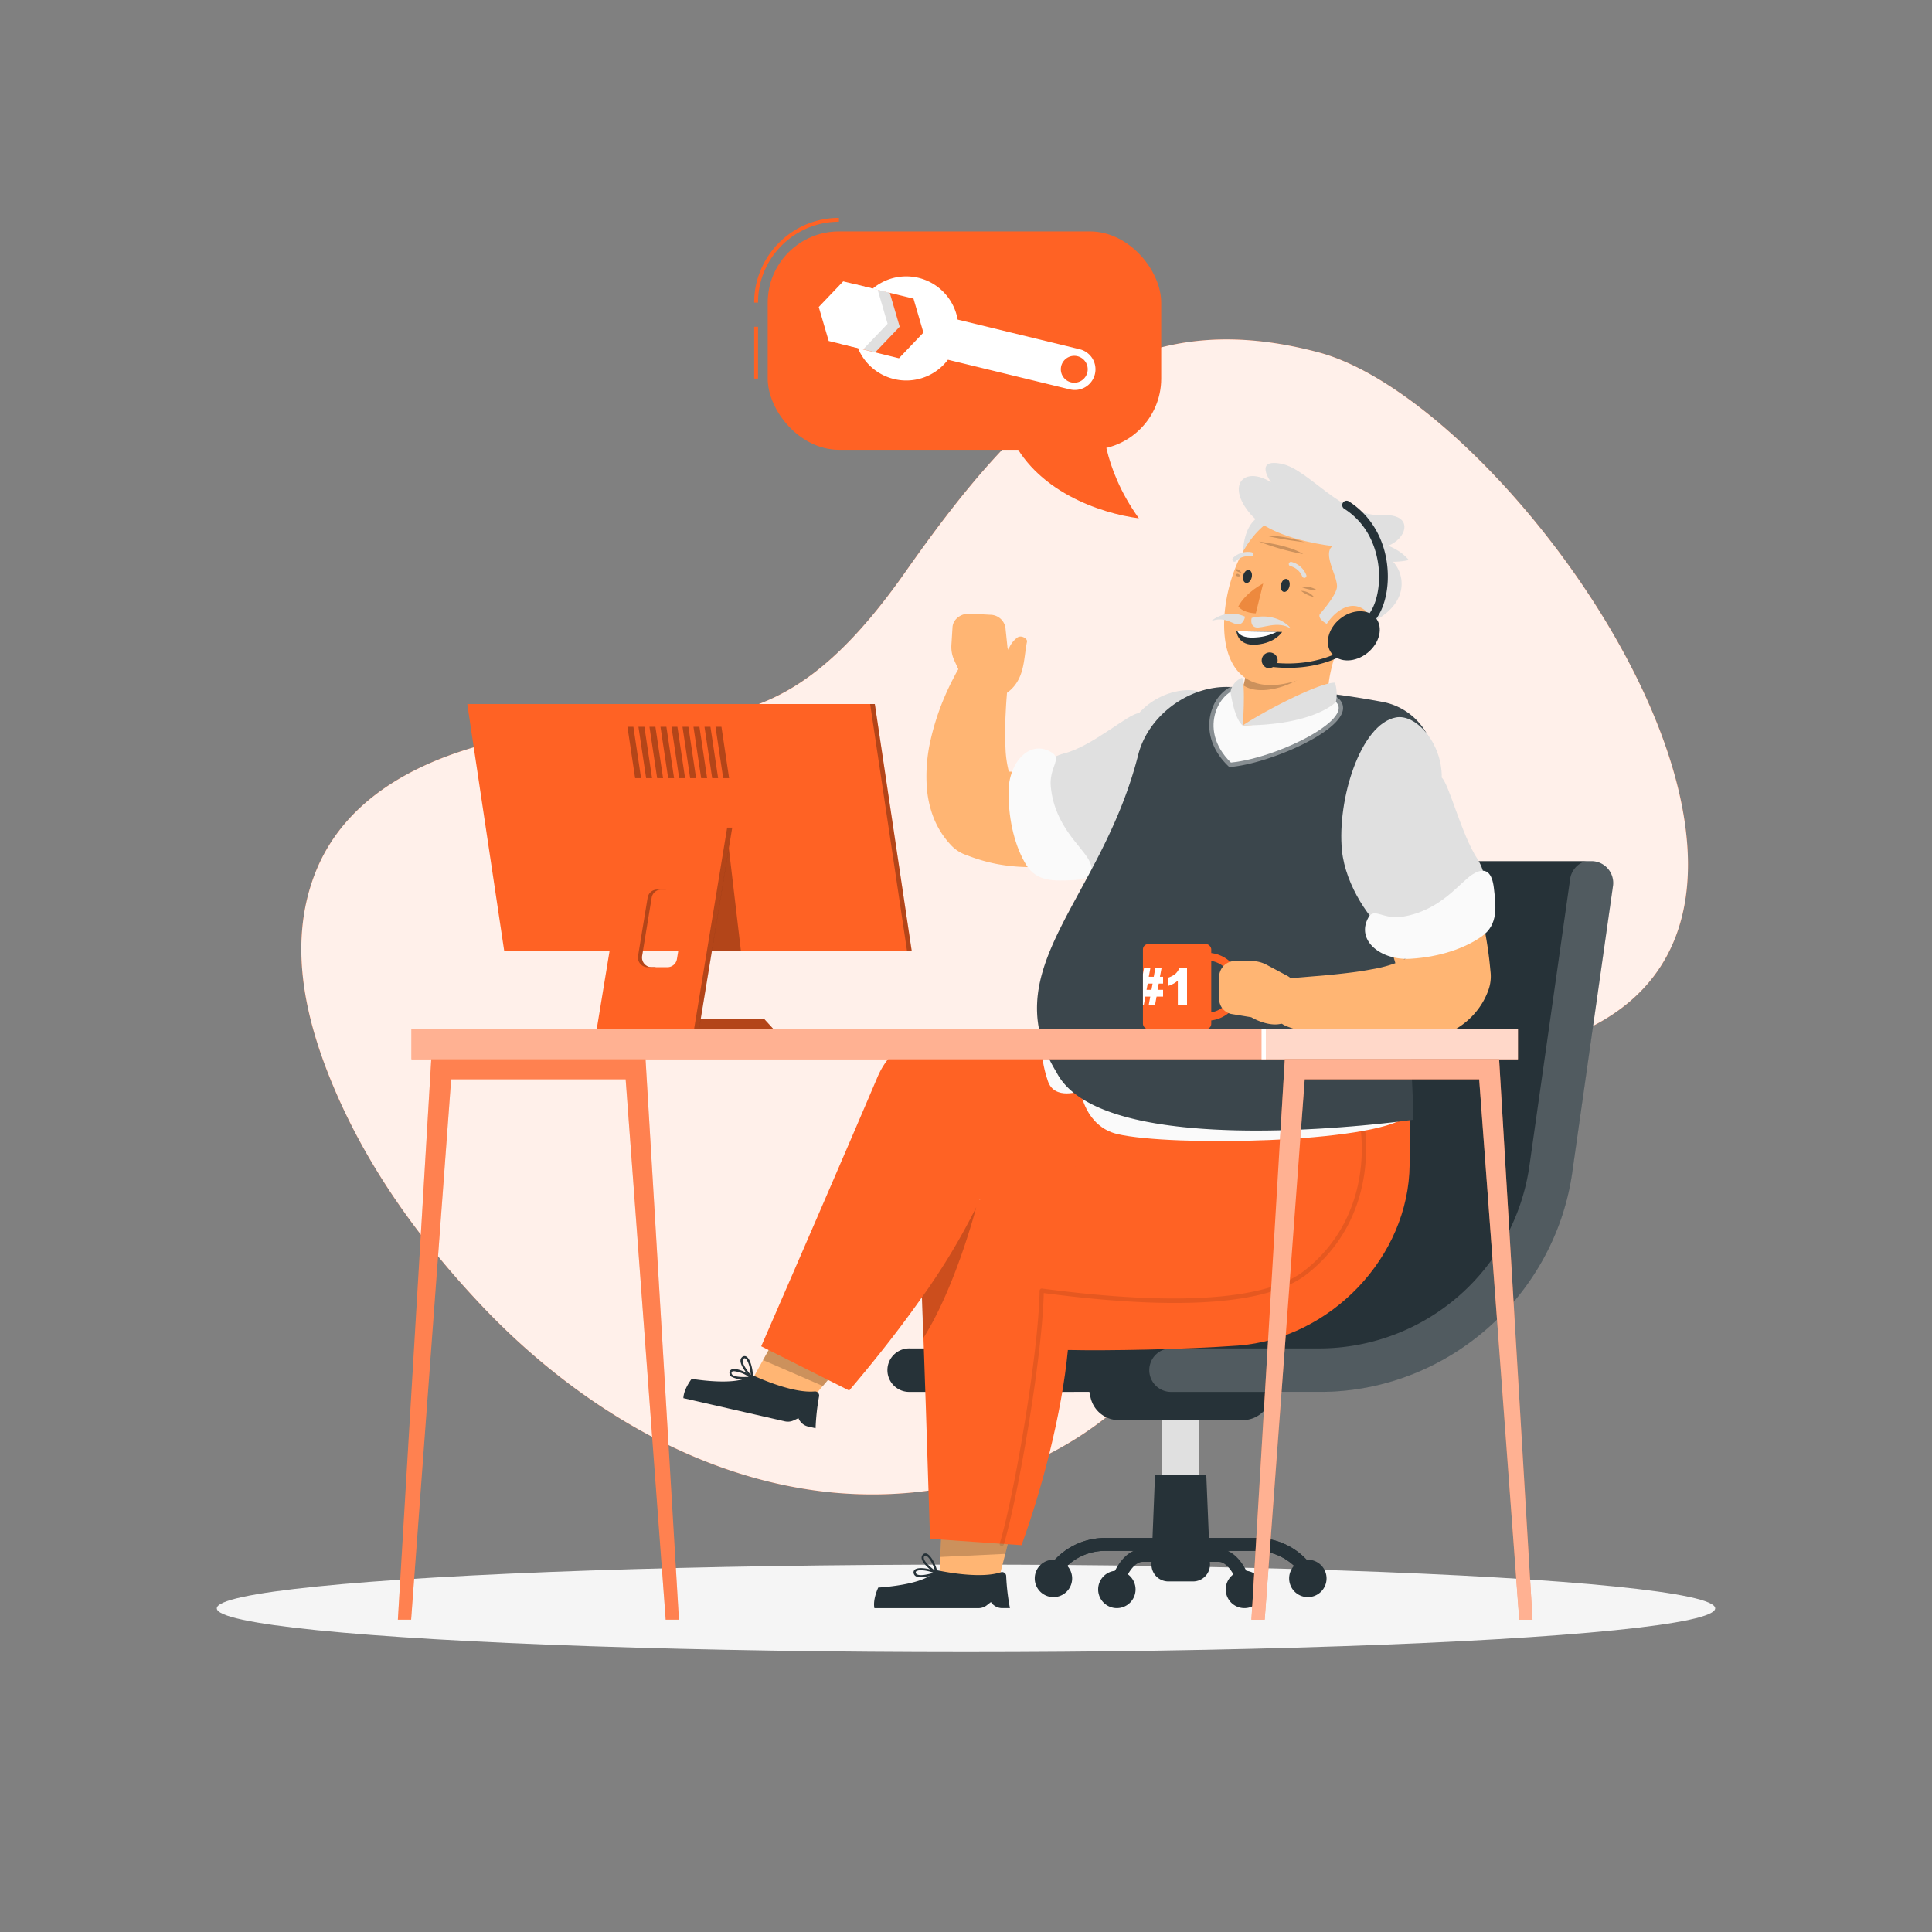 <svg xmlns="http://www.w3.org/2000/svg" viewBox="0 0 500 500"><rect x="0" y="0" width="500" height="500" fill="#808080" stroke="none"/><g id="freepik--background-simple--inject-51"><path d="M341.27,91.2c-48.9-13-76.2,13-106.89,56.73-35.59,50.7-55.46,33.25-102.64,43.19-18.75,3.95-41.7,13-50.23,35-7.52,19.37-1.66,39.94,5.08,55.77,9.07,21.28,22.55,39.5,37.62,55.54,31.46,33.48,79.06,59.34,129.89,45.53a89.58,89.58,0,0,0,45.49-29.12c10-12.07,16-25.62,21.46-40.08,4.15-11.07,8.74-22.47,16.67-31.28,9.27-10.28,18.87-11.6,29.87-10.69,11.18.92,21.59,1.81,33.3-1.74C489.18,243.32,393.56,105.16,341.27,91.2Z" style="fill:#FF6224"></path><path d="M341.27,91.2c-48.9-13-76.2,13-106.89,56.73-35.59,50.7-55.46,33.25-102.64,43.19-18.75,3.95-41.7,13-50.23,35-7.52,19.37-1.66,39.94,5.08,55.77,9.07,21.28,22.55,39.5,37.62,55.54,31.46,33.48,79.06,59.34,129.89,45.53a89.58,89.58,0,0,0,45.49-29.12c10-12.07,16-25.62,21.46-40.08,4.15-11.07,8.74-22.47,16.67-31.28,9.27-10.28,18.87-11.6,29.87-10.69,11.18.92,21.59,1.81,33.3-1.74C489.18,243.32,393.56,105.16,341.27,91.2Z" style="fill:#fff;opacity:0.9"></path></g><g id="freepik--Shadow--inject-51"><ellipse id="freepik--path--inject-51" cx="250" cy="416.24" rx="193.89" ry="11.32" style="fill:#f5f5f5"></ellipse></g><g id="freepik--speech-bubbles--inject-51"><path d="M196.18,78.32h-1a21.66,21.66,0,0,1,1.8-8.7,21.93,21.93,0,0,1,20.13-13.23v1A21,21,0,0,0,197.89,70,20.73,20.73,0,0,0,196.18,78.32Z" style="fill:#FF6224"></path><rect x="195.18" y="84.56" width="1" height="13.42" style="fill:#FF6224"></rect><rect x="198.68" y="59.89" width="101.84" height="56.52" rx="18.44" style="fill:#FF6224"></rect><path d="M261.3,112.2c6.31,14.89,23.48,20.65,33.44,21.94-9.77-13.59-9.34-25.54-9.34-25.54Z" style="fill:#FF6224"></path><polygon points="230.26 75.75 221.35 73.58 215.02 80.21 217.59 89.01 226.51 91.18 232.84 84.55 230.26 75.75" style="fill:#e0e0e0"></polygon><polygon points="227.14 74.99 218.22 72.82 211.89 79.45 214.47 88.25 223.38 90.42 229.71 83.79 227.14 74.99" style="fill:#fff"></polygon><path d="M279.43,90.39l-31.59-7.68a13.5,13.5,0,0,0-22-8l10.57,2.57,2.57,8.8-6.33,6.64L222.05,90.1a13.5,13.5,0,0,0,23.27,3h0l31.59,7.68a5.35,5.35,0,0,0,6.44-3.92h0A5.34,5.34,0,0,0,279.43,90.39Z" style="fill:#fff"></path><circle cx="278.02" cy="95.57" r="3.48" style="fill:#FF6224"></circle></g><g id="freepik--Character--inject-51"><rect x="300.8" y="365.85" width="9.5" height="24.01" style="fill:#e0e0e0"></rect><path d="M312.18,381.6H298.92L298,404.72a4.37,4.37,0,0,0,4.37,4.55h6.41a4.37,4.37,0,0,0,4.36-4.55Z" style="fill:#263238"></path><path d="M338.56,408.64a1.7,1.7,0,0,1-1.41-.76,14.43,14.43,0,0,0-12.1-6.52h-39a14.43,14.43,0,0,0-12.1,6.52,1.69,1.69,0,0,1-2.82-1.86,17.82,17.82,0,0,1,14.92-8h39A17.82,17.82,0,0,1,340,406a1.69,1.69,0,0,1-1.41,2.62Z" style="fill:#263238"></path><path d="M321.56,367.53h-32a7.51,7.51,0,0,1-7.36-6l-1-4.9h48.76l-1,4.9A7.51,7.51,0,0,1,321.56,367.53Z" style="fill:#263238"></path><path d="M235.53,354.6h38.36a60.49,60.49,0,0,0,59.7-52l10.52-74.08h67.78l-10.52,74.08a60.49,60.49,0,0,1-59.7,52H235.53Z" style="fill:#263238"></path><path d="M235.53,360.22a5.63,5.63,0,1,1,0-11.25H274a55,55,0,0,0,54-47.19l10.52-74.08a5.64,5.64,0,0,1,5.57-4.84h67.78a5.63,5.63,0,0,1,5.57,6.42l-10.52,74.08c-4.6,32.41-32.66,56.86-65.27,56.86H235.53ZM349,234.12l-9.84,69.24A66.32,66.32,0,0,1,310.5,349h31.17a55,55,0,0,0,54.13-47.18l9.61-67.67Z" style="fill:#263238"></path><path d="M303.3,360.22a5.63,5.63,0,1,1,0-11.25h38.37a55,55,0,0,0,54.13-47.18l10.52-74.08a5.63,5.63,0,1,1,11.14,1.58l-10.52,74.08c-4.6,32.41-32.66,56.86-65.27,56.86Z" style="fill:#fff;opacity:0.2"></path><path d="M277.47,408.49a4.84,4.84,0,1,0-4.84,4.84A4.84,4.84,0,0,0,277.47,408.49Z" style="fill:#263238"></path><path d="M343.31,408.49a4.84,4.84,0,1,0-4.84,4.84A4.84,4.84,0,0,0,343.31,408.49Z" style="fill:#263238"></path><path d="M338.56,408.64a1.7,1.7,0,0,1-1.41-.76,14.43,14.43,0,0,0-12.1-6.52h-39a14.43,14.43,0,0,0-12.1,6.52,1.69,1.69,0,0,1-2.82-1.86,17.82,17.82,0,0,1,14.92-8h39A17.82,17.82,0,0,1,340,406a1.69,1.69,0,0,1-1.41,2.62Z" style="fill:#263238"></path><path d="M322.06,411.49a1.71,1.71,0,0,1-1.61-1.17c-1.22-3.71-3.24-6.12-5.15-6.12H295.8c-1.91,0-3.93,2.41-5.15,6.12a1.69,1.69,0,0,1-3.21-1.05c1.74-5.29,4.86-8.44,8.36-8.44h19.5c3.5,0,6.62,3.15,8.36,8.44a1.69,1.69,0,0,1-1.08,2.13A1.58,1.58,0,0,1,322.06,411.49Z" style="fill:#263238"></path><path d="M293.88,411.34a4.84,4.84,0,1,0-4.84,4.84A4.84,4.84,0,0,0,293.88,411.34Z" style="fill:#263238"></path><path d="M326.9,411.34a4.84,4.84,0,1,0-4.84,4.84A4.84,4.84,0,0,0,326.9,411.34Z" style="fill:#263238"></path><polygon points="201.38 344.92 218.41 352.31 208.65 363.7 194.41 357.53 201.38 344.92" style="fill:#ffb573"></polygon><polygon points="201.39 344.92 218.42 352.32 212.95 358.7 197.48 351.99 201.39 344.92" style="opacity:0.2"></polygon><path d="M211.07,369.63l-1.92-.44a3.53,3.53,0,0,1-2.51-2.17h0l-1.23.57a3.51,3.51,0,0,1-2.28.25l-26.27-6c.07-2.36,2.15-5,2.15-5s11.69,2,15.07-.79A.87.87,0,0,1,195,356c2.12,1,10.48,4.61,15.84,4.1a1.07,1.07,0,0,1,1.13,1.29A57.27,57.27,0,0,0,211.07,369.63Z" style="fill:#263238"></path><path d="M194.54,356.81a.27.27,0,0,1-.2-.09c-.11-.12-2.78-3-2.7-4.63a1.19,1.19,0,0,1,.4-.86.92.92,0,0,1,1.07-.17c1.15.58,1.87,3.79,1.72,5.5a.3.3,0,0,1-.19.24Zm-1.84-5.29a.42.42,0,0,0-.29.14.57.57,0,0,0-.2.46c-.05,1,1.22,2.69,2.07,3.69-.06-1.65-.69-3.88-1.42-4.25A.42.42,0,0,0,192.7,351.52Z" style="fill:#263238"></path><path d="M192.47,356.93a5.78,5.78,0,0,1-3.22-.67,1.15,1.15,0,0,1-.46-.82.92.92,0,0,1,.49-1c1.14-.58,4.16.73,5.45,1.86a.28.28,0,0,1-.15.49A19.3,19.3,0,0,1,192.47,356.93ZM190,354.87a1.21,1.21,0,0,0-.5.09c-.1.06-.21.15-.18.43a.63.63,0,0,0,.25.43c.76.61,2.9.6,4.21.5A8.42,8.42,0,0,0,190,354.87Z" style="fill:#263238"></path><path d="M354.33,291.34,347,306.61c-10.76,22.54-37.27,33.87-58.44,25-12.36-5.18-25.85-16.13-35-21.14-7.85,17.21-22.55,36.19-33.8,49.4L197,348.42c8.5-19.51,21.73-50,30.13-69.76a20.27,20.27,0,0,1,17.69-12.29C282.66,265.35,354.33,291.34,354.33,291.34Z" style="fill:#FF6224"></path><path d="M330.83,133.28c-4.27-1.41-9.14,1.3-9.2,10.84s8.61,14.65,12.27,2.32C336.1,139,334,134.31,330.83,133.28Z" style="fill:#e0e0e0"></path><polygon points="243.72 394.87 262.26 394 258.53 408.52 243.03 409.26 243.72 394.87" style="fill:#ffb573"></polygon><polygon points="243.73 394.87 262.27 394 260.18 402.14 243.34 402.94 243.73 394.87" style="opacity:0.2"></polygon><path d="M261.37,416.18h-2a3.51,3.51,0,0,1-2.92-1.57h0l-1.07.84a3.56,3.56,0,0,1-2.17.74H226.29c-.46-2.31,1-5.33,1-5.33s11.84-.63,14.51-4.1a.88.88,0,0,1,.86-.35c2.29.48,11.25,2.18,16.36.49a1.06,1.06,0,0,1,1.38,1A57.64,57.64,0,0,0,261.37,416.18Z" style="fill:#263238"></path><path d="M242.35,407.35a.24.24,0,0,1-.16-.05c-.14-.09-3.37-2.27-3.66-3.92a1.17,1.17,0,0,1,.2-.92.92.92,0,0,1,1-.41c1.24.32,2.66,3.28,2.89,5a.29.29,0,0,1-.14.28A.23.23,0,0,1,242.35,407.35Zm-2.85-4.77a.42.42,0,0,0-.32.21.61.61,0,0,0-.09.5c.17,1,1.78,2.35,2.84,3.14-.42-1.6-1.54-3.63-2.33-3.83Z" style="fill:#263238"></path><path d="M238.34,408.2a2.83,2.83,0,0,1-1.22-.22,1.17,1.17,0,0,1-.63-.7.94.94,0,0,1,.26-1.06c1-.82,4.22-.21,5.73.6a.31.31,0,0,1,.15.27.27.27,0,0,1-.19.24A14.45,14.45,0,0,1,238.34,408.2Zm0-1.82a2.12,2.12,0,0,0-1.22.27c-.09.08-.17.19-.09.46a.62.62,0,0,0,.35.36c.88.43,2.95-.05,4.21-.44A9.74,9.74,0,0,0,238.33,406.38Z" style="fill:#263238"></path><path d="M364.93,285.29l-.12,16.13c-.19,23.79-20.36,45-44.44,46.82-14.06,1-33.06,1.36-44,1.14-1.59,16.66-6.8,36.29-12,50.51l-23.68-1.65c-.62-20.19-1.53-48.82-2.29-67.81-.3-7.4,4.29-14.68,11.35-18.16C285.2,294.79,364.93,285.29,364.93,285.29Z" style="fill:#FF6224"></path><path d="M259.27,400.1a.44.44,0,0,1-.16,0,.56.56,0,0,1-.37-.7c3.58-11.77,10-48.51,10.31-65.38a.62.62,0,0,1,.2-.42.58.58,0,0,1,.44-.13c34.59,4.6,58,3,67.75-4.52,17.09-13.28,16.84-34.78,12.51-46a.56.56,0,0,1,1.05-.41c4.45,11.52,4.7,33.62-12.87,47.28-10.06,7.81-32.92,9.44-68,4.83-.43,17.21-6.8,53.38-10.35,65.05A.55.55,0,0,1,259.27,400.1Z" style="opacity:0.1"></path><path d="M252.64,312.45a170.51,170.51,0,0,1-14.08,23.34c.12,3.33.25,6.86.38,10.53,8.38-13.23,13.71-33.89,13.71-33.89Z" style="opacity:0.2"></path><path d="M301.47,214l-.89.57-.72.44-1.4.81c-.93.53-1.86,1-2.78,1.46-1.85.94-3.75,1.75-5.68,2.52a68.05,68.05,0,0,1-12.11,3.54c-2.11.41-4.28.7-6.48.91a56.25,56.25,0,0,1-6.76.11,46.15,46.15,0,0,1-6.95-.81,44.37,44.37,0,0,1-6.92-2l-.92-.34a9.67,9.67,0,0,1-3.67-2.41,22.19,22.19,0,0,1-4.88-8,27.45,27.45,0,0,1-1.47-7.32,41.9,41.9,0,0,1,1-12,65.2,65.2,0,0,1,3.22-10.19c.66-1.61,1.38-3.18,2.14-4.72l1.19-2.3c.44-.77.84-1.46,1.35-2.33a6.49,6.49,0,0,1,12.07,3.41v1c0,.61-.1,1.42-.14,2.14l-.17,2.23c-.12,1.48-.19,3-.26,4.42s-.1,2.9-.11,4.3,0,2.79.09,4.11a27.69,27.69,0,0,0,1.07,6.88,5.32,5.32,0,0,0,.9,1.8c.28.29.41.15.26-.18l-4.59-2.75a26.88,26.88,0,0,0,6.84.35,31.09,31.09,0,0,0,3.73-.5c1.27-.22,2.57-.49,3.88-.85s2.62-.78,3.95-1.22,2.65-1,4-1.52,2.63-1.15,3.94-1.75c.64-.3,1.28-.62,1.89-.93l.9-.46.42-.21c.09-.05.3-.17.23-.11A12.94,12.94,0,1,1,301.47,214Z" style="fill:#ffb573"></path><path d="M250.61,178.82l7.46.35c7.47-2.43,2.68-11.49,2.68-11.49l-.55-5.28a4,4,0,0,0-3.92-3.3l-5.21-.29c-2.38-.13-4.44,1.46-4.56,3.52l-.29,4.62a8.24,8.24,0,0,0,.73,3.92Z" style="fill:#ffb573"></path><path d="M314,181.14c-3.15-4.22-13.36-3.23-19.26,3.44-2.44-.1-12,8.55-19.32,10.4s-12.6,10.7-10.56,15.69c3.77,9.21,6.33,13.62,13.14,14.36s15.77-3.67,23-9.08S319.56,188.63,314,181.14Z" style="fill:#e0e0e0"></path><path d="M272.28,194.8C266.59,191.14,261,197.28,261,205s1.81,14.3,4.58,18.83,7.66,4.15,12.22,3.94c3.94-.19,5.88-1.61,4-5.19s-8.81-8.76-9.84-18.82C271.39,198.67,274.91,196.49,272.28,194.8Z" style="fill:#fafafa"></path><path d="M270.82,266.35c-1.22,1.26-2.1,6.14.38,13.45,1.71,5.07,8.44,2.54,8.44,2.54s1.18,9.19,9.56,11.16c13.81,3.24,65.9,2.37,74.75-4.5C336.19,288.71,270.82,266.35,270.82,266.35Z" style="fill:#fafafa"></path><path d="M317.54,177.78a224.31,224.31,0,0,1,40.61,3.94,16.59,16.59,0,0,1,12.63,20.53c-10,38.09-4.36,79.92-5.15,87.55,0,0-79.93,11.51-92.18-12.25C257,250.67,285,233.11,294.57,195.35,297.1,185.37,307.25,177.72,317.54,177.78Z" style="fill:#263238"></path><path d="M317.54,177.78a224.31,224.31,0,0,1,40.61,3.94,16.59,16.59,0,0,1,12.63,20.53c-10,38.09-4.36,79.92-5.15,87.55,0,0-79.93,11.51-92.18-12.25C257,250.67,285,233.11,294.57,195.35,297.1,185.37,307.25,177.72,317.54,177.78Z" style="fill:#fff;opacity:0.1"></path><path d="M344.27,179.55l-.14-.06-.44-.15-.12.09c-6.71-.8-13.7-1.32-20.37-1.53-1.63-.06-3.24-.09-4.82-.11a10.2,10.2,0,0,0-4.54,5.29c-2,5.06-.58,10.7,3.93,15.08l.37.36.53-.05c9.8-.95,28.12-8.8,28.89-14.85C347.69,182.6,347.43,180.7,344.27,179.55Z" style="fill:#fafafa;opacity:0.4"></path><path d="M372.68,207.5l.73,1.4.65,1.28c.43.85.81,1.7,1.21,2.55.79,1.69,1.49,3.4,2.2,5.12,1.36,3.44,2.63,6.93,3.69,10.51.55,1.78,1,3.58,1.54,5.4s.87,3.66,1.25,5.53a100.63,100.63,0,0,1,1.72,11.42l.1,1a10.45,10.45,0,0,1-.52,4.37,18.77,18.77,0,0,1-3.44,6,19.63,19.63,0,0,1-4.45,3.86,26.2,26.2,0,0,1-8.15,3.34,46.88,46.88,0,0,1-13.19,1,80.52,80.52,0,0,1-11.66-1.54c-1.88-.37-3.73-.83-5.57-1.32s-3.6-1-5.54-1.72a6.52,6.52,0,0,1,1.62-12.64l.38,0,5-.42c1.71-.12,3.4-.29,5.07-.46s3.33-.36,4.95-.57,3.2-.46,4.73-.76a34,34,0,0,0,7.86-2.26c.92-.45,1.57-1,1.51-1.11s-.24,0-.55.26a4.12,4.12,0,0,0-.9,1.31l-.42,5.34c-.75-2.92-1.54-5.84-2.5-8.79-.47-1.47-1-3-1.53-4.42s-1-3-1.62-4.43c-1.16-2.94-2.31-5.9-3.56-8.83l-1.88-4.37-1.82-4.11-.23-.54a12.94,12.94,0,0,1,23.28-11.26Z" style="fill:#ffb573"></path><rect x="295.79" y="244.32" width="17.68" height="22.02" rx="1.38" style="fill:#FF6224"></rect><path d="M312.09,248.59a6.75,6.75,0,1,1,0,13.49H312a6.75,6.75,0,1,1,0-13.49h.12m0-2H312a8.78,8.78,0,1,0,0,17.55h.12a8.78,8.78,0,1,0,0-17.55Z" style="fill:#FF6224"></path><path d="M335.51,256.54l-.06,4.72c-2.87,7.31-11.63,2-11.63,2l-5.24-.86a4,4,0,0,1-3.06-4.11l0-5.22a4.14,4.14,0,0,1,3.78-4.35H324a8.16,8.16,0,0,1,3.86,1l5.29,2.82A4.52,4.52,0,0,1,335.51,256.54Z" style="fill:#ffb573"></path><path d="M361.26,185.67c5.18-1,12,6.67,11.86,15.58,1.86,1.57,5.08,14.66,9.2,21s2,16.4-2.84,18.69c-9,4.23-13.88,5.75-19.4,1.69s-11.86-13.51-12.78-22.48C346,207,352.07,187.4,361.26,185.67Z" style="fill:#e0e0e0"></path><path d="M354.13,237.47c-3.28,5.92,3.21,11.11,10.87,10.66s14.14-2.74,18.49-5.8,3.65-7.9,3.13-12.45c-.44-3.92-2-5.76-5.43-3.65s-8.17,9.36-18.14,11C358.05,238.11,355.64,234.74,354.13,237.47Z" style="fill:#fafafa"></path><path d="M316.18,182.63a10.42,10.42,0,0,1,5.26-4.4,9.69,9.69,0,0,0,.56-6.46l24.72-6.24c-2.45,7.9-4.37,14.14-1.63,18.21-4.94,2.62-14,7.31-23.5,6.46S314.43,185.9,316.18,182.63Z" style="fill:#ffb573"></path><path d="M322.15,172.53l18.26.05c-6.06,5.73-14.83,7.49-18.61,4.78A9.73,9.73,0,0,0,322.15,172.53Z" style="opacity:0.2"></path><path d="M352.2,153.46c-3.52,11.11-6.15,18.57-13.89,21.7-15.37,6.2-21.64-1.9-21.51-13.86.12-10.77,5.86-27.12,18-28.74A16.06,16.06,0,0,1,352.2,153.46Z" style="fill:#ffb573"></path><path d="M344.85,162.2c-4.57-2-3.19-3.39-3.19-3.39s3.7-4.12,4.29-6.52-3-7.53-1.73-10.22,14.69-4,20.38,2.87a18.83,18.83,0,0,1-4.06.44,8.48,8.48,0,0,1,1.31,9.48C359.23,160.39,349.72,164.39,344.85,162.2Z" style="fill:#e0e0e0"></path><path d="M320,163.36l11.81.18s-1.67,2.85-6.63,3.29S320,163.36,320,163.36Z" style="fill:#263238"></path><path d="M320.24,163.36c.37.76,1.49,1.9,4.88,1.6a13.72,13.72,0,0,0,5.31-1.44C328.34,163.5,324.15,163.43,320.24,163.36Z" style="fill:#fff"></path><path d="M336.84,151.94a5.34,5.34,0,0,1,4,.8A10.66,10.66,0,0,1,336.84,151.94Z" style="opacity:0.2"></path><path d="M336.71,152.91a4.43,4.43,0,0,1,3.35,1.61A8.81,8.81,0,0,1,336.71,152.91Z" style="opacity:0.2"></path><path d="M321.27,148.2s-.77-1.25-1.56-.75A2.26,2.26,0,0,0,321.27,148.2Z" style="opacity:0.2"></path><path d="M321,149.07s-.61-1.12-1.25-.24A1.08,1.08,0,0,0,321,149.07Z" style="opacity:0.2"></path><path d="M327.41,138.6a32.83,32.83,0,0,1,10.14,1.7A91.2,91.2,0,0,1,327.41,138.6Z" style="opacity:0.2"></path><path d="M325.82,140.16s7.82.88,11.43,3.23A64.26,64.26,0,0,1,325.82,140.16Z" style="opacity:0.2"></path><path d="M353.67,165.14a11,11,0,0,1-7.41,4c-3.87.37-5.15-3.26-3.53-6.55,1.45-3,5.22-6.73,8.83-5.57S355.89,162.33,353.67,165.14Z" style="fill:#ffb573"></path><path d="M333.7,151.78c-.23.92-.9,1.54-1.5,1.39s-.9-1-.67-1.95.9-1.54,1.5-1.38S333.93,150.87,333.7,151.78Z" style="fill:#263238"></path><path d="M323.93,149.47c-.23.92-.9,1.54-1.5,1.38s-.9-1-.67-1.94.9-1.54,1.5-1.38S324.16,148.55,323.93,149.47Z" style="fill:#263238"></path><path d="M326.91,151,325,158.73s-3.12,0-4.53-1.79C322.49,153.21,326.91,151,326.91,151Z" style="fill:#ed893e"></path><path d="M337.49,149.53a.51.51,0,0,0,.27,0,.55.55,0,0,0,.3-.73,5.59,5.59,0,0,0-3.83-3.37.56.56,0,1,0-.2,1.1h0a4.49,4.49,0,0,1,3,2.7A.55.55,0,0,0,337.49,149.53Z" style="fill:#e0e0e0"></path><path d="M319.34,145.36a.56.56,0,0,0,.51-.13,4.43,4.43,0,0,1,3.82-1.23.54.54,0,0,0,.66-.41.56.56,0,0,0-.41-.67,5.49,5.49,0,0,0-4.83,1.49.56.56,0,0,0,0,.79A.57.57,0,0,0,319.34,145.36Z" style="fill:#e0e0e0"></path><path d="M259.94,179.75c5.45-3.38,4.89-9.12,5.85-13.69.17-.78-1.61-1.92-2.66-.94a6.62,6.62,0,0,0-2.48,4.52c-2,.3-7.09,3.06-6.29,8.67A8.12,8.12,0,0,0,259.94,179.75Z" style="fill:#ffb573"></path><path d="M323.92,159.92s-.54,2,1.05,2.43,5.71-1.87,9.1.33C332.88,161,329.15,158.6,323.92,159.92Z" style="fill:#e0e0e0"></path><path d="M322.21,159.59s-.27,1.85-1.66,2-3.8-2.34-7.2-.75A8.2,8.2,0,0,1,322.21,159.59Z" style="fill:#e0e0e0"></path><path d="M318.56,197.35c13-1.27,35.51-13,25.33-16.74-6.41,5.09-17.18,7.12-22.25,7.13-1.88-1.81-2.47-6.86-.2-9.51C316.13,177.78,309.46,188.5,318.56,197.35Z" style="fill:#fafafa"></path><path d="M321.64,187.74c4.72-3.25,19.67-11.14,23.86-11.07a10.17,10.17,0,0,1,.23,5S340.21,187.71,321.64,187.74Z" style="fill:#e0e0e0"></path><path d="M321.64,187.74s.73-10.19-.19-12.34a4.82,4.82,0,0,0-3,3.67S319.43,186.18,321.64,187.74Z" style="fill:#e0e0e0"></path><path d="M357.1,141.77c-6.77.81-26.83-1.08-33.39-8.64s-1.78-12.69,5.24-8.32c0,0-4.66-6.34,2.83-4.75,7.07,1.5,15.44,13.78,26.07,13.26C366.9,132.87,363.79,141,357.1,141.77Z" style="fill:#e0e0e0"></path><path d="M353.94,168.94c-3.15,2.55-7.3,2.64-9.27.21s-1-6.47,2.13-9,7.3-2.64,9.27-.21S357.08,166.39,353.94,168.94Z" style="fill:#263238"></path><path d="M327.86,172.84a2.06,2.06,0,1,1,2.78-1.71A2.34,2.34,0,0,1,327.86,172.84Z" style="fill:#263238"></path><path d="M353.73,162.24a1.14,1.14,0,0,1-.9-.45,1.12,1.12,0,0,1,.21-1.57c2.53-1.93,4.07-6.73,3.85-12-.14-3.34-1.31-11.65-9-16.56a1.12,1.12,0,1,1,1.2-1.9c6.06,3.86,9.73,10.56,10.06,18.37.25,6-1.6,11.44-4.73,13.83A1.11,1.11,0,0,1,353.73,162.24Z" style="fill:#263238"></path><path d="M333.43,172.84a37.47,37.47,0,0,1-4.91-.33.56.56,0,0,1-.49-.63.57.57,0,0,1,.63-.48c12,1.57,19.17-3.36,19.24-3.41a.56.56,0,0,1,.65.92C348.29,169.1,342.87,172.84,333.43,172.84Z" style="fill:#263238"></path><path d="M301,254.55v-1.76h-.81l.42-2.27H299l-.41,2.27H297.3l.42-2.27h-1.65l-.28,1.55v8.08H296l.41-2.23h1.28l-.41,2.23h1.63l.41-2.23H301v-1.76h-1.42l.3-1.61ZM298,256.16h-1.27l.3-1.61h1.26Z" style="fill:#fff"></path><path d="M307.2,250.51V260h-2.38v-6.22a6.56,6.56,0,0,1-1.11.79,8.72,8.72,0,0,1-1.36.57V253a5.55,5.55,0,0,0,1.87-1,4.17,4.17,0,0,0,1-1.48Z" style="fill:#fff"></path></g><g id="freepik--Desk--inject-51"><rect x="106.5" y="266.35" width="286.34" height="7.79" style="fill:#FF6224"></rect><rect x="106.5" y="266.35" width="286.34" height="7.79" style="fill:#fff;opacity:0.5"></rect><rect x="327.64" y="266.35" width="65.2" height="7.79" style="fill:#fff;opacity:0.5"></rect><rect x="326.5" y="266.35" width="1.14" height="7.79" transform="translate(654.13 540.48) rotate(180)" style="fill:#fff"></rect><polygon points="387.97 274.14 396.61 419.17 393.18 419.17 382.81 279.32 337.66 279.32 327.3 419.17 323.87 419.17 332.5 274.14 387.97 274.14" style="fill:#FF6224"></polygon><polygon points="387.97 274.14 396.61 419.17 393.18 419.17 382.81 279.32 337.66 279.32 327.3 419.17 323.87 419.17 332.5 274.14 387.97 274.14" style="fill:#fff;opacity:0.5"></polygon><polygon points="167.07 274.14 175.71 419.17 172.28 419.17 161.92 279.32 116.76 279.32 106.4 419.17 102.97 419.17 111.61 274.14 167.07 274.14" style="fill:#FF6224"></polygon><polygon points="167.07 274.14 175.71 419.17 172.28 419.17 161.92 279.32 116.76 279.32 106.4 419.17 102.97 419.17 111.61 274.14 167.07 274.14" style="fill:#fff;opacity:0.2"></polygon><polygon points="235.96 246.17 130.5 246.17 120.93 182.2 226.4 182.2 235.96 246.17" style="fill:#FF6224"></polygon><polygon points="177.25 246.17 191.76 246.17 188.29 216.69 183.81 229.11 177.25 246.17" style="opacity:0.3"></polygon><polygon points="235.96 246.17 234.75 246.17 225.19 182.2 226.4 182.2 235.96 246.17" style="opacity:0.3"></polygon><polygon points="197.71 263.64 169.01 263.64 169.01 266.35 200.19 266.35 197.71 263.64" style="fill:#FF6224"></polygon><polygon points="197.71 263.64 169.01 263.64 169.01 266.35 200.19 266.35 197.71 263.64" style="opacity:0.3"></polygon><path d="M172.73,227.27l-.4,2.95h-1.2a2.52,2.52,0,0,0-2.48,2.1l-2.47,15.07a2.51,2.51,0,0,0,2.47,2.92h1v1.21H163V227.27Z" style="fill:#FF6224"></path><path d="M172.73,227.27l-.4,2.95h-1.2a2.52,2.52,0,0,0-2.48,2.1l-2.47,15.07a2.51,2.51,0,0,0,2.47,2.92h1v1.21H163V227.27Z" style="opacity:0.3"></path><path d="M163,214.19l-8.57,52.16h26.47l8.57-52.16Zm14.67,18.95-2.48,15.06a2.51,2.51,0,0,1-2.47,2.11h-5.11a2.52,2.52,0,0,1-2.48-2.92l2.48-15.07a2.51,2.51,0,0,1,2.48-2.1h5.1A2.51,2.51,0,0,1,177.7,233.14Z" style="fill:#FF6224"></path><polygon points="180.93 266.35 179.65 266.18 188.19 214.19 189.5 214.19 180.93 266.35" style="opacity:0.3"></polygon><polygon points="177.3 201.39 175.77 201.39 173.78 188.09 175.31 188.09 177.3 201.39" style="opacity:0.3"></polygon><polygon points="180.15 201.39 178.61 201.39 176.63 188.09 178.16 188.09 180.15 201.39" style="opacity:0.3"></polygon><polygon points="183 201.39 181.46 201.39 179.47 188.09 181.01 188.09 183 201.39" style="opacity:0.3"></polygon><polygon points="185.85 201.39 184.31 201.39 182.32 188.09 183.86 188.09 185.85 201.39" style="opacity:0.3"></polygon><polygon points="188.69 201.39 187.16 201.39 185.17 188.09 186.71 188.09 188.69 201.39" style="opacity:0.3"></polygon><polygon points="174.45 201.39 172.92 201.39 170.93 188.09 172.46 188.09 174.45 201.39" style="opacity:0.3"></polygon><polygon points="171.6 201.39 170.07 201.39 168.08 188.09 169.62 188.09 171.6 201.39" style="opacity:0.3"></polygon><polygon points="168.75 201.39 167.22 201.39 165.23 188.09 166.77 188.09 168.75 201.39" style="opacity:0.3"></polygon><polygon points="165.91 201.39 164.37 201.39 162.38 188.09 163.92 188.09 165.91 201.39" style="opacity:0.3"></polygon></g></svg>